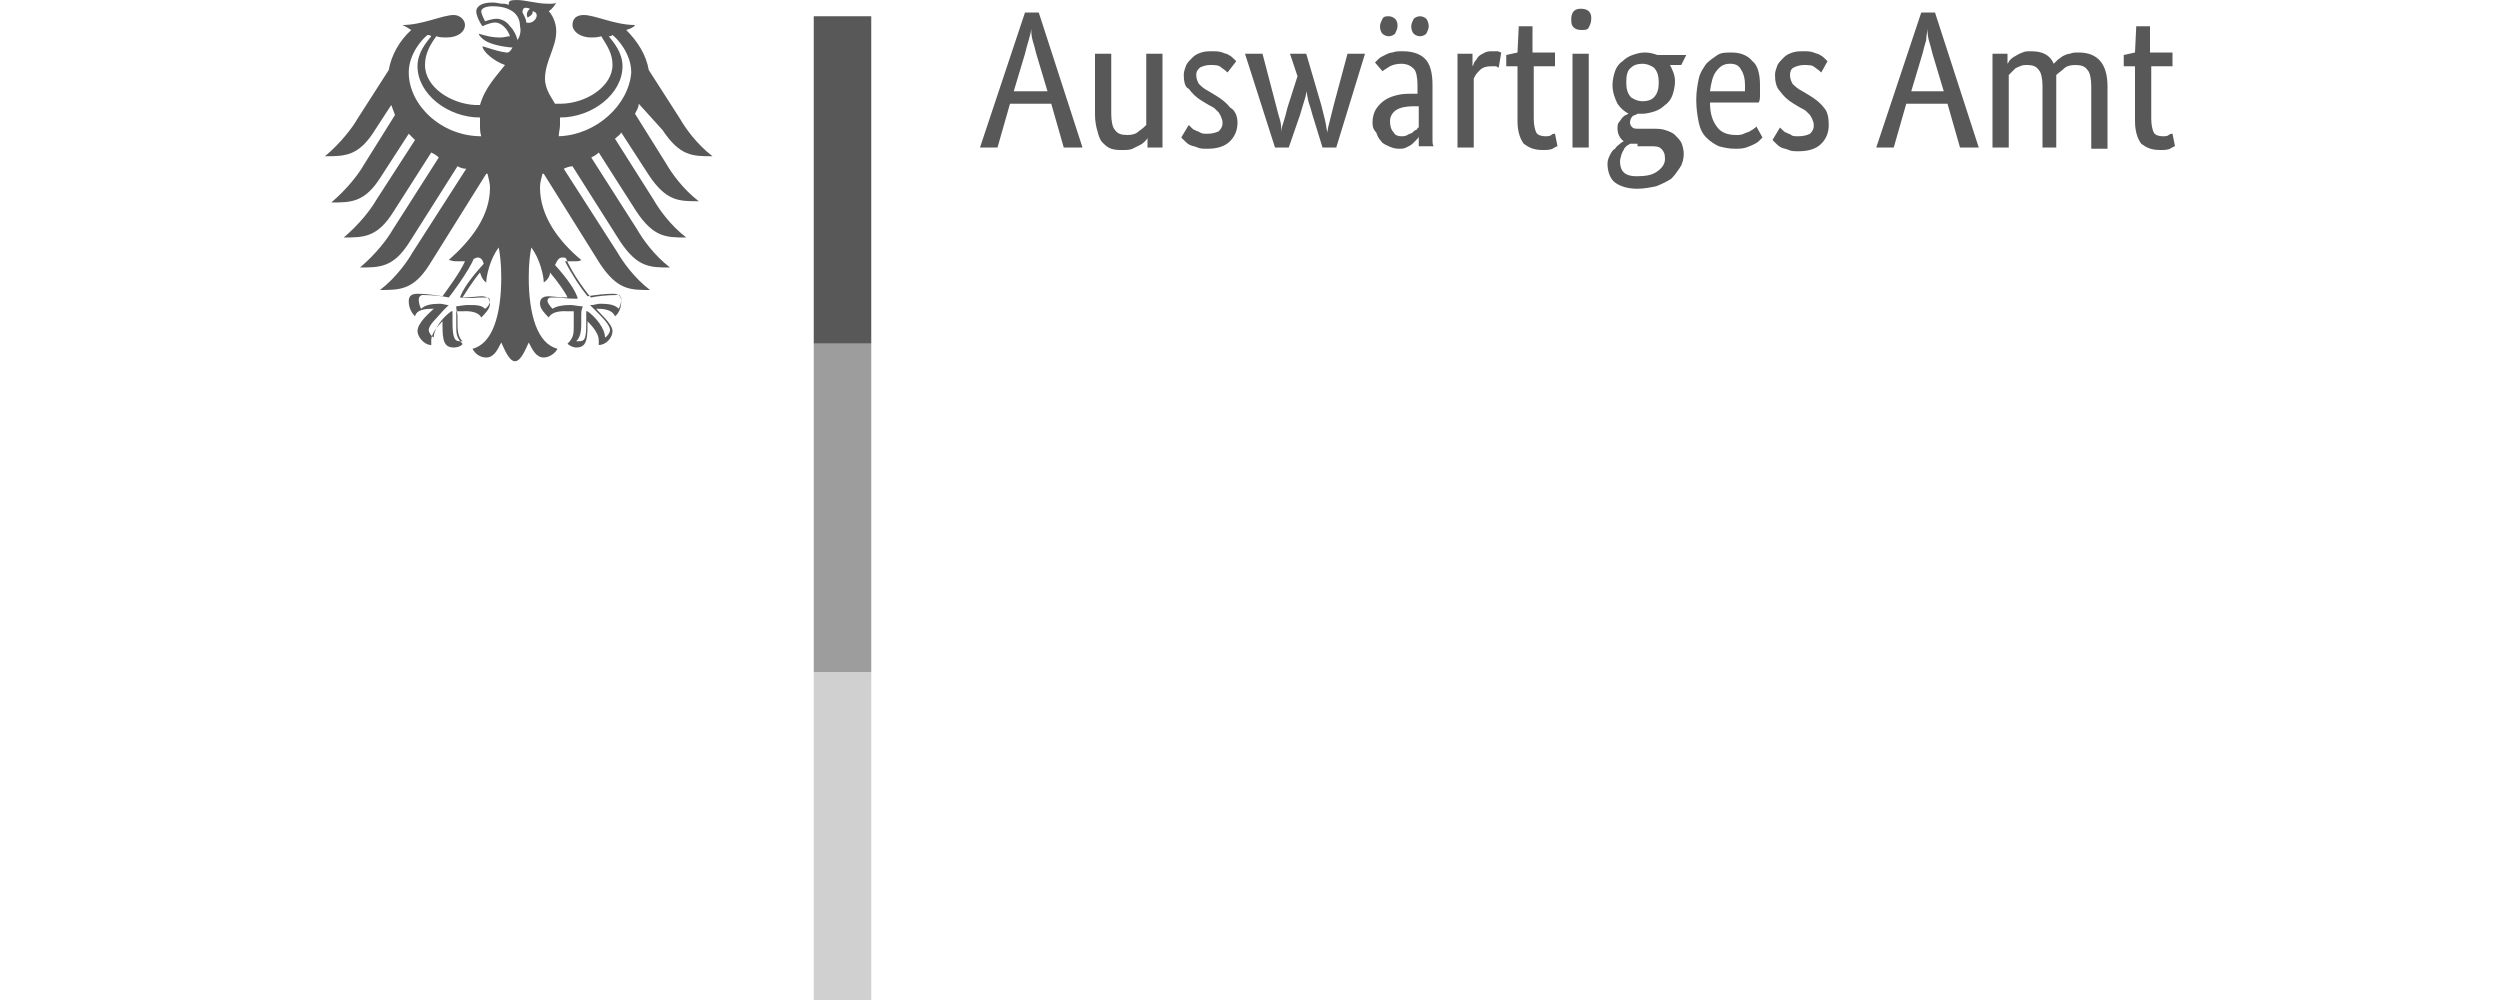 <?xml version="1.0" encoding="UTF-8"?>
<svg xmlns="http://www.w3.org/2000/svg" xmlns:xlink="http://www.w3.org/1999/xlink" version="1.1" id="Ebene_1" x="0px" y="0px" viewBox="0 0 200 80" style="enable-background:new 0 0 200 80;" xml:space="preserve">
<style type="text/css">
	.st0{fill:#585859;}
	.st1{fill:#9D9D9D;}
	.st2{fill:#D0D0D0;}
</style>
<g>
	<path class="st0" d="M86.6,11.8h-1.5l-1-3.5h-3.3l-1,3.5h-1.4L82,1h1.1L86.6,11.8z M83.8,7.3l-0.9-3c-0.1-0.4-0.2-0.8-0.3-1.1   c-0.1-0.4-0.1-0.7-0.1-0.9h0c0,0.2-0.1,0.5-0.2,0.9c-0.1,0.3-0.2,0.7-0.3,1.1l-0.9,3H83.8z M93,11.8h-1.2v-0.8h0   c0,0.1-0.1,0.2-0.2,0.3c-0.1,0.1-0.2,0.2-0.4,0.3c-0.2,0.1-0.4,0.2-0.6,0.3c-0.2,0.1-0.5,0.1-0.8,0.1c-0.3,0-0.6,0-0.9-0.1   c-0.3-0.1-0.5-0.3-0.7-0.5c-0.2-0.2-0.3-0.5-0.4-0.9c-0.1-0.3-0.2-0.8-0.2-1.3V4.3h1.3v4.8c0,0.6,0.1,1.1,0.3,1.3   c0.2,0.3,0.5,0.4,1,0.4c0.4,0,0.7-0.1,0.9-0.3c0.3-0.2,0.5-0.4,0.6-0.5V4.3H93V11.8z M98.2,5.8c-0.1-0.1-0.2-0.2-0.5-0.4   c-0.2-0.2-0.5-0.2-0.9-0.2c-0.3,0-0.6,0.1-0.8,0.2c-0.2,0.2-0.3,0.3-0.3,0.6c0,0.3,0.1,0.5,0.2,0.7c0.2,0.2,0.4,0.4,0.8,0.6   l0.5,0.3c0.5,0.3,0.9,0.6,1.2,1C98.8,8.8,99,9.3,99,9.8c0,0.6-0.2,1.1-0.6,1.5c-0.4,0.4-1,0.6-1.8,0.6c-0.3,0-0.6,0-0.8-0.1   c-0.2-0.1-0.4-0.1-0.6-0.2c-0.2-0.1-0.3-0.2-0.4-0.3c-0.1-0.1-0.2-0.2-0.3-0.3l0.6-1c0.1,0.1,0.1,0.1,0.2,0.2   c0.1,0.1,0.2,0.2,0.3,0.2c0.1,0.1,0.3,0.1,0.4,0.2c0.2,0.1,0.3,0.1,0.6,0.1c0.4,0,0.7-0.1,0.9-0.2c0.2-0.2,0.3-0.4,0.3-0.6   c0-0.2,0-0.3-0.1-0.5c0-0.1-0.1-0.2-0.2-0.4c-0.1-0.1-0.2-0.2-0.3-0.3c-0.1-0.1-0.3-0.2-0.5-0.3l-0.5-0.3c-0.5-0.3-0.8-0.6-1.1-1   C94.8,7,94.7,6.5,94.7,6c0-0.3,0.1-0.5,0.2-0.8c0.1-0.2,0.3-0.4,0.5-0.6c0.2-0.2,0.4-0.3,0.7-0.4c0.3-0.1,0.6-0.1,0.9-0.1   c0.3,0,0.5,0,0.8,0.1c0.2,0.1,0.4,0.1,0.5,0.2c0.2,0.1,0.3,0.2,0.4,0.3c0.1,0.1,0.2,0.2,0.2,0.2L98.2,5.8z M109.2,4.3l-2.3,7.5   h-1.1l-0.8-2.6c-0.1-0.4-0.2-0.7-0.3-1c-0.1-0.3-0.1-0.6-0.2-0.9h0c0,0.3-0.1,0.6-0.2,0.9c-0.1,0.3-0.2,0.7-0.3,1l-0.9,2.6H102   l-2.4-7.5h1.4l1.1,4.2c0.1,0.4,0.2,0.8,0.3,1.1c0.1,0.3,0.1,0.7,0.1,1h0c0-0.3,0.1-0.6,0.2-0.9c0.1-0.3,0.2-0.7,0.3-1.1l0.8-2.5   l-0.6-1.8h1.3l1.2,4.1c0.1,0.4,0.2,0.8,0.3,1.2c0.1,0.4,0.1,0.7,0.2,1h0c0-0.3,0.1-0.6,0.2-1c0.1-0.4,0.2-0.8,0.3-1.2l1.1-4.1   H109.2z M109.8,9.8c0-0.4,0.1-0.8,0.3-1.1c0.2-0.3,0.4-0.5,0.7-0.7c0.3-0.2,0.6-0.3,1-0.4c0.4-0.1,0.8-0.1,1.2-0.1h0.4V6.8   c0-0.6-0.1-1.1-0.3-1.3c-0.2-0.2-0.5-0.4-1-0.4c-0.4,0-0.7,0.1-0.9,0.2c-0.3,0.2-0.5,0.3-0.6,0.4L110,5c0.1-0.1,0.2-0.2,0.3-0.3   c0.1-0.1,0.3-0.2,0.5-0.3c0.2-0.1,0.4-0.2,0.6-0.2c0.2-0.1,0.5-0.1,0.8-0.1c0.8,0,1.4,0.2,1.8,0.6s0.6,1.1,0.6,2.1v3.4   c0,0.3,0,0.6,0,0.9c0,0.3,0,0.5,0.1,0.6h-1.2l0-0.8h0c0,0.1-0.1,0.2-0.2,0.3c-0.1,0.1-0.2,0.2-0.3,0.3c-0.1,0.1-0.3,0.2-0.5,0.3   c-0.2,0.1-0.4,0.1-0.6,0.1c-0.3,0-0.6-0.1-0.8-0.2c-0.2-0.1-0.5-0.2-0.6-0.4c-0.2-0.2-0.3-0.4-0.4-0.7   C109.9,10.4,109.8,10.2,109.8,9.8z M112.1,10.9c0.2,0,0.3,0,0.5-0.1c0.1-0.1,0.3-0.1,0.4-0.2c0.1-0.1,0.2-0.2,0.3-0.2   c0.1-0.1,0.1-0.2,0.2-0.2V8.5l-0.4,0c-0.6,0-1.1,0.1-1.4,0.3c-0.3,0.2-0.5,0.5-0.5,0.9c0,0.4,0.1,0.7,0.3,0.9   C111.6,10.8,111.8,10.9,112.1,10.9z M111.8,2.1c0,0.2-0.1,0.4-0.2,0.6c-0.1,0.1-0.3,0.2-0.5,0.2s-0.4-0.1-0.5-0.2   c-0.1-0.1-0.2-0.3-0.2-0.6c0-0.2,0.1-0.4,0.2-0.6s0.3-0.2,0.5-0.2s0.4,0.1,0.5,0.2C111.8,1.7,111.8,1.9,111.8,2.1z M114.3,2.1   c0,0.2-0.1,0.4-0.2,0.6c-0.1,0.1-0.3,0.2-0.5,0.2c-0.2,0-0.4-0.1-0.5-0.2c-0.1-0.1-0.2-0.3-0.2-0.6c0-0.2,0.1-0.4,0.2-0.6   c0.1-0.1,0.3-0.2,0.5-0.2c0.2,0,0.4,0.1,0.5,0.2S114.3,1.9,114.3,2.1z M119.9,5.4c0,0-0.1,0-0.2-0.1c-0.1,0-0.2,0-0.4,0   c-0.4,0-0.7,0.1-0.9,0.3c-0.2,0.2-0.4,0.4-0.5,0.7v5.5h-1.3V4.3h1.2v1h0c0.1-0.1,0.1-0.3,0.2-0.4c0.1-0.1,0.2-0.3,0.3-0.4   c0.1-0.1,0.3-0.2,0.5-0.3c0.2-0.1,0.4-0.1,0.6-0.1c0.2,0,0.3,0,0.4,0c0.1,0,0.2,0.1,0.3,0.1L119.9,5.4z M124.4,5.3h-1.7v4.2   c0,0.5,0.1,0.9,0.2,1.1c0.1,0.2,0.4,0.3,0.7,0.3c0.2,0,0.4,0,0.5-0.1c0.1-0.1,0.2-0.1,0.3-0.1l0.2,1c-0.1,0-0.2,0.1-0.4,0.2   c-0.2,0.1-0.5,0.1-0.8,0.1c-0.7,0-1.1-0.2-1.5-0.5c-0.3-0.4-0.5-1-0.5-1.8V5.3h-0.9V4.4l0.9-0.2l0.1-2.1h1.1v2.1h1.8L124.4,5.3z    M127.1,11.8h-1.3V4.3h1.3V11.8z M126.5,2.4c-0.3,0-0.5-0.1-0.6-0.2c-0.2-0.2-0.2-0.4-0.2-0.7c0-0.3,0.1-0.5,0.2-0.6   c0.2-0.2,0.4-0.2,0.6-0.2c0.3,0,0.5,0.1,0.6,0.2c0.2,0.2,0.2,0.4,0.2,0.6c0,0.3-0.1,0.5-0.2,0.7C127,2.4,126.8,2.4,126.5,2.4z    M134.5,5.2h-0.9c0.2,0.4,0.4,0.8,0.4,1.3c0,0.4-0.1,0.8-0.2,1.1c-0.1,0.3-0.3,0.6-0.6,0.8c-0.2,0.2-0.5,0.4-0.8,0.5   c-0.3,0.1-0.7,0.2-1,0.2h-0.2c-0.1,0-0.1,0-0.2,0c-0.1,0.1-0.3,0.1-0.4,0.2c-0.1,0.1-0.2,0.3-0.2,0.5c0,0.2,0.1,0.3,0.2,0.4   c0.1,0.1,0.3,0.1,0.6,0.1h1c0.4,0,0.7,0,1,0.1c0.3,0.1,0.6,0.2,0.8,0.4c0.2,0.2,0.4,0.4,0.5,0.6c0.1,0.2,0.2,0.6,0.2,0.9   c0,0.4-0.1,0.8-0.3,1.1c-0.2,0.3-0.4,0.6-0.7,0.9c-0.3,0.2-0.7,0.4-1.2,0.6c-0.5,0.1-1,0.2-1.5,0.2c-0.8,0-1.4-0.2-1.8-0.5   c-0.4-0.3-0.6-0.9-0.6-1.5c0-0.3,0.1-0.5,0.2-0.7c0.1-0.2,0.2-0.4,0.4-0.5c0.1-0.2,0.3-0.3,0.4-0.4c0.1-0.1,0.3-0.2,0.3-0.2v0   c-0.3-0.2-0.5-0.6-0.5-1c0-0.2,0-0.4,0.1-0.5c0.1-0.1,0.2-0.3,0.3-0.4c0.1-0.1,0.2-0.2,0.3-0.2c0.1-0.1,0.2-0.1,0.2-0.1v0   c-0.4-0.2-0.7-0.5-0.9-0.8c-0.2-0.4-0.4-0.9-0.4-1.5c0-0.4,0.1-0.8,0.2-1.1c0.1-0.3,0.3-0.6,0.6-0.8c0.2-0.2,0.5-0.4,0.8-0.5   c0.3-0.1,0.6-0.2,1-0.2s0.7,0.1,1,0.2h2.3L134.5,5.2z M131,11.5c-0.2,0-0.4,0-0.6,0c-0.1,0.1-0.2,0.1-0.3,0.2   c-0.1,0.1-0.2,0.2-0.2,0.3c-0.1,0.1-0.1,0.2-0.2,0.4c0,0.1-0.1,0.3-0.1,0.5c0,0.8,0.4,1.2,1.3,1.2c0.8,0,1.3-0.1,1.7-0.4   c0.4-0.3,0.6-0.6,0.6-1c0-0.4-0.1-0.6-0.3-0.8c-0.2-0.2-0.5-0.2-0.9-0.2H131z M132.7,6.6c0-0.5-0.1-0.9-0.4-1.2   c-0.3-0.2-0.6-0.3-0.9-0.3c-0.4,0-0.7,0.1-0.9,0.3c-0.3,0.2-0.4,0.6-0.4,1.2c0,0.5,0.1,0.9,0.4,1.2c0.3,0.2,0.6,0.3,0.9,0.3   c0.4,0,0.7-0.1,0.9-0.3C132.6,7.5,132.7,7.1,132.7,6.6z M140.8,6.8c0,0.3,0,0.6,0,0.8c0,0.2,0,0.4-0.1,0.6h-3.9   c0,0.9,0.2,1.5,0.6,2c0.3,0.4,0.8,0.6,1.5,0.6c0.2,0,0.4,0,0.6-0.1s0.3-0.1,0.5-0.2c0.1-0.1,0.2-0.1,0.3-0.2   c0.1-0.1,0.2-0.1,0.2-0.2l0.5,0.9c-0.1,0.1-0.1,0.1-0.2,0.2c-0.1,0.1-0.2,0.2-0.4,0.3c-0.2,0.1-0.4,0.2-0.7,0.3   c-0.3,0.1-0.6,0.1-0.9,0.1c-0.5,0-0.9-0.1-1.3-0.2c-0.4-0.2-0.7-0.4-1-0.7c-0.3-0.3-0.5-0.7-0.6-1.2c-0.1-0.5-0.2-1.1-0.2-1.8   c0-0.7,0.1-1.2,0.2-1.7s0.4-0.9,0.6-1.2c0.3-0.3,0.6-0.5,0.9-0.7c0.3-0.2,0.7-0.2,1.1-0.2c0.7,0,1.3,0.2,1.7,0.7   C140.6,5.2,140.8,5.9,140.8,6.8z M138.4,5.1c-0.5,0-0.8,0.2-1.1,0.6c-0.3,0.4-0.4,0.9-0.5,1.6h2.8c0-0.1,0-0.1,0-0.2   c0-0.1,0-0.2,0-0.3c0-0.5-0.1-0.9-0.3-1.2C139.1,5.2,138.8,5.1,138.4,5.1z M145.7,5.8c-0.1-0.1-0.2-0.2-0.5-0.4   c-0.2-0.2-0.5-0.2-0.9-0.2c-0.3,0-0.6,0.1-0.8,0.2s-0.3,0.3-0.3,0.6c0,0.3,0.1,0.5,0.2,0.7c0.2,0.2,0.4,0.4,0.8,0.6l0.5,0.3   c0.5,0.3,0.9,0.6,1.2,1c0.3,0.3,0.4,0.8,0.4,1.4c0,0.6-0.2,1.1-0.6,1.5c-0.4,0.4-1,0.6-1.8,0.6c-0.3,0-0.6,0-0.8-0.1   c-0.2-0.1-0.4-0.1-0.6-0.2c-0.2-0.1-0.3-0.2-0.4-0.3c-0.1-0.1-0.2-0.2-0.3-0.3l0.6-1c0.1,0.1,0.1,0.1,0.2,0.2   c0.1,0.1,0.2,0.2,0.3,0.2c0.1,0.1,0.3,0.1,0.4,0.2s0.3,0.1,0.6,0.1c0.4,0,0.7-0.1,0.9-0.2c0.2-0.2,0.3-0.4,0.3-0.6   c0-0.2,0-0.3-0.1-0.5c0-0.1-0.1-0.2-0.2-0.4c-0.1-0.1-0.2-0.2-0.3-0.3c-0.1-0.1-0.3-0.2-0.5-0.3l-0.5-0.3c-0.5-0.3-0.8-0.6-1.1-1   c-0.3-0.3-0.4-0.8-0.4-1.3c0-0.3,0.1-0.5,0.2-0.8c0.1-0.2,0.3-0.4,0.5-0.6c0.2-0.2,0.4-0.3,0.7-0.4c0.3-0.1,0.6-0.1,0.9-0.1   c0.3,0,0.5,0,0.8,0.1c0.2,0.1,0.4,0.1,0.5,0.2c0.2,0.1,0.3,0.2,0.4,0.3c0.1,0.1,0.2,0.2,0.2,0.2L145.7,5.8z M158.3,11.8h-1.5   l-1-3.5h-3.3l-1,3.5h-1.4L153.7,1h1.1L158.3,11.8z M155.5,7.3l-0.9-3c-0.1-0.4-0.2-0.8-0.3-1.1c-0.1-0.4-0.1-0.7-0.1-0.9h0   c0,0.2-0.1,0.5-0.1,0.9c-0.1,0.3-0.2,0.7-0.3,1.1l-0.9,3H155.5z M163.4,11.8V6.9c0-0.6-0.1-1.1-0.3-1.3c-0.2-0.3-0.5-0.4-0.9-0.4   c-0.2,0-0.4,0-0.6,0.1c-0.2,0.1-0.3,0.1-0.4,0.2c-0.1,0.1-0.2,0.2-0.3,0.3c-0.1,0.1-0.2,0.2-0.2,0.2v5.8h-1.3V4.3h1.2v0.8h0   c0.1-0.1,0.1-0.2,0.2-0.3c0.1-0.1,0.2-0.2,0.4-0.3c0.2-0.1,0.3-0.2,0.6-0.3c0.2-0.1,0.4-0.1,0.7-0.1c0.9,0,1.5,0.3,1.8,1   c0.1-0.1,0.2-0.2,0.3-0.3c0.1-0.1,0.3-0.2,0.4-0.3c0.2-0.1,0.4-0.2,0.6-0.2c0.2-0.1,0.4-0.1,0.7-0.1c1.5,0,2.3,0.9,2.3,2.7v5h-1.3   V6.9c0-0.6-0.1-1.1-0.3-1.3c-0.2-0.3-0.5-0.4-1-0.4c-0.4,0-0.7,0.1-0.9,0.3c-0.2,0.2-0.4,0.3-0.6,0.5c0,0.1,0,0.2,0,0.4   c0,0.1,0,0.3,0,0.4v5H163.4z M173.8,5.3h-1.7v4.2c0,0.5,0.1,0.9,0.2,1.1c0.1,0.2,0.4,0.3,0.7,0.3c0.2,0,0.4,0,0.5-0.1   c0.1-0.1,0.2-0.1,0.3-0.1l0.2,1c-0.1,0-0.2,0.1-0.4,0.2c-0.2,0.1-0.5,0.1-0.8,0.1c-0.7,0-1.1-0.2-1.5-0.5c-0.3-0.4-0.5-1-0.5-1.8   V5.3h-0.9V4.4l0.9-0.2l0.1-2.1h1.1v2.1h1.8L173.8,5.3z"></path>
	<path class="st0" d="M44.7,10.9c0-0.3,0.1-0.6,0.1-0.9c0-0.2,0-0.4,0-0.6c2.6,0,5-1.9,5-4.1c0-1.1-0.7-1.9-1.1-2.4   c0.1,0,0.2,0,0.3-0.1c0.4,0.3,1.5,1.5,1.5,3C50.3,8.4,47.7,10.8,44.7,10.9z M42.1,1.8c0-0.3-0.2-0.6-0.3-0.8c0-0.3,0.1-0.5,0.6-0.3   C42,1,42.2,1.4,42.2,1.4s0.5-0.2,0.4-0.5C43.3,1,42.8,2,42.1,1.8z M41.4,3.2c-0.1-0.4-0.3-0.8-0.6-1.1c-0.2-0.3-0.6-0.6-1.1-0.6   c-0.2,0-0.6,0.1-0.9,0.2c-0.1-0.2-0.3-0.6-0.3-0.8c0-0.2,0.3-0.4,0.9-0.4c1.4,0,2.2,0.6,2.2,1.6C41.7,2.5,41.6,2.9,41.4,3.2z    M45,20.6c0.2,0,0.2,0,0.3,0.1c0.4,1.1,1.9,3.1,2,3.1l0,0l0,0c0.4-0.1,1.3-0.2,2.1-0.2h0c0.1,0,0.2,0,0.2,0.1   c0.1,0.1,0.1,0.1,0.1,0.3c0,0.2-0.1,0.5-0.2,0.7c-0.3-0.3-0.7-0.4-1.5-0.4c-0.2,0-0.5,0.1-0.6,0.1l-0.1,0l-0.1,0l0.4,0.4   c0.6,0.6,1.2,1.2,1.2,1.6c0,0.2-0.2,0.5-0.4,0.6c0-0.7-0.7-1.6-1.4-2.1l-0.1,0l0,0.2c0,0.2,0,0.4,0,0.7c0,1.3-0.1,1.5-0.6,1.5   c-0.1,0-0.2,0-0.2,0c0.3-0.3,0.4-0.7,0.4-1.4l0-0.3l0-0.3c0-0.3,0-0.5,0.1-0.7l0-0.1l-0.1,0c-0.2,0-0.6-0.1-0.9-0.1   c-0.6,0-1.1,0.1-1.4,0.3c-0.2-0.2-0.4-0.5-0.4-0.6c0-0.3,0.2-0.3,0.4-0.3c0.1,0,0.2,0,0.4,0c0.3,0,0.7,0.1,1.5,0.1h0.1l0-0.1   c-0.2-0.6-0.8-1.5-1.8-2.6C44.6,20.8,44.7,20.6,45,20.6z M36.8,23.8L36.8,23.8L36.8,23.8c0.9,0.1,1.3,0,1.6,0c0.1,0,0.2,0,0.4,0   c0.2,0,0.4,0,0.4,0.3c0,0.2-0.2,0.5-0.4,0.6c-0.3-0.3-0.7-0.3-1.4-0.3c-0.3,0-0.7,0.1-0.9,0.1l0,0l0,0l0,0.1c0,0.2,0.1,0.4,0.1,0.7   l0,0.3l0,0.3c0,0.7,0.1,1.1,0.4,1.4c-0.1,0-0.2,0-0.2,0c-0.4,0-0.6-0.2-0.6-1.5c0-0.3,0-0.5,0-0.7l0-0.2l-0.1,0   c-0.7,0.5-1.4,1.4-1.4,2.1c-0.2-0.1-0.4-0.4-0.4-0.6c0-0.4,0.6-0.9,1.2-1.6l0.4-0.4l-0.1,0c-0.1,0-0.4-0.1-0.6-0.1   c-0.7,0-1.2,0.1-1.5,0.4c-0.1-0.1-0.2-0.5-0.2-0.7c0-0.1,0-0.2,0.1-0.3c0.1-0.1,0.2-0.1,0.2-0.1h0c0.8,0,1.7,0.1,2.1,0.2l0,0l0,0   c0.1-0.1,1.6-2.1,2-3.1c0.1,0,0.2-0.1,0.3-0.1c0.3,0,0.4,0.2,0.5,0.5C37.6,22.3,37,23.2,36.8,23.8z M32.7,5.8c0-1.5,1.1-2.7,1.5-3   c0.1,0,0.2,0,0.3,0.1c-0.4,0.5-1.1,1.3-1.1,2.4c0,2.2,2.4,4.1,5,4.1c0,0.2,0,0.4,0,0.6c0,0.3,0,0.6,0.1,0.9   C35.3,10.9,32.7,8.4,32.7,5.8z M53,10.4c1.4,2.1,2.4,2.1,4,2.1c-1.3-1-2.2-2.3-2.6-3l-2.5-3.9c-0.2-1.2-0.9-2.3-1.8-3.2   c0.3-0.1,0.6-0.2,0.7-0.4c-1.6,0-3.2-0.8-4.1-0.8c-0.6,0-0.9,0.3-0.9,0.8c0,0.5,0.6,1,1.5,1c0.2,0,0.5,0,0.8-0.1   C48.6,3.7,49,4.3,49,5.2c0,1.7-2.1,3.1-4.2,3.1c-0.1,0-0.2,0-0.4,0c-0.2-0.4-0.8-1.1-0.8-2c0-1.4,0.9-2.5,0.9-3.8   c0-0.8-0.4-1.4-0.6-1.6c0.3-0.2,0.5-0.5,0.6-0.7c-0.1,0.1-0.3,0.1-0.6,0.1c-1,0-1.8-0.3-2.6-0.3c-0.5,0-0.6,0.1-0.6,0.3   c0,0,0,0.1,0,0.1c-0.2-0.1-0.3-0.1-0.5-0.1c-0.2,0-0.5-0.1-0.8-0.1c-1,0-1.3,0.4-1.3,0.7c0,0.3,0.2,0.8,0.5,1.2   c0.4-0.2,0.8-0.3,1-0.3c0.5,0,1,0.5,1.2,1.1c-0.3,0-0.4,0.1-0.8,0.1c-0.9,0-1.6-0.3-1.7-0.3c0,0,0,0,0,0c0,0.1,0.3,0.5,0.8,0.7   c0.7,0.3,1.7,0.4,1.9,0.4c0,0-0.2,0.4-0.4,0.4c0,0-0.1,0-0.1,0c-0.7-0.1-0.9-0.2-1.9-0.5c0,0,0,0,0,0c0,0.4,0.9,1.2,1.8,1.5   c-0.7,0.9-1.6,1.8-2,3.2c-0.1,0-0.2,0-0.4,0C36.1,8.3,34,7,34,5.2c0-0.9,0.4-1.6,0.9-2.3C35.2,3,35.5,3,35.7,3c1,0,1.5-0.5,1.5-1   c0-0.4-0.4-0.8-0.9-0.8c-0.9,0-2.5,0.8-4.1,0.8c0.2,0.1,0.4,0.2,0.7,0.4c-0.9,0.8-1.6,2-1.8,3.2l-2.5,3.9c-0.4,0.7-1.3,1.9-2.6,3   c1.6,0,2.7,0,4-2.1l1.3-2c0.1,0.3,0.2,0.5,0.3,0.8l-2.5,4c-0.4,0.7-1.3,1.9-2.6,3c1.6,0,2.7,0,4-2.1l2.2-3.4   c0.2,0.2,0.3,0.3,0.5,0.5L30.1,16c-0.4,0.7-1.3,1.9-2.6,3c1.6,0,2.7,0,4-2.1l3-4.7c0.2,0.1,0.4,0.2,0.6,0.4l-3.7,5.8   c-0.4,0.7-1.3,1.9-2.6,3c1.6,0,2.7,0,4-2.1l3.8-6c0.2,0.1,0.4,0.2,0.7,0.2l-4.3,6.7c-0.4,0.7-1.3,2-2.6,3c1.6,0,2.7,0,4-2.1   l4.5-7.2c0,0,0.1,0,0.1,0c0.1,0.4,0.2,0.8,0.2,1.1c0,2.3-1.5,4.2-3.3,5.8c0.1,0,0.3,0.1,0.5,0.1c0.4,0,0.6,0,0.8,0   c-0.4,0.9-1.3,2.1-1.8,2.8c-0.6-0.1-1.4-0.2-2-0.2c-0.6,0-0.7,0.3-0.7,0.6c0,0.5,0.2,0.9,0.5,1.2c0.1-0.3,0.3-0.6,1.4-0.6   c0,0,0.1,0,0.1,0c-0.3,0.3-1.3,1.1-1.3,1.8c0,0.4,0.5,1.1,1.1,1.1c0-0.1,0-0.3,0-0.4c0-0.5,0.5-1.1,0.9-1.5c0,0.1,0,0.1,0,0.3   c0,1.2,0.1,1.8,0.9,1.8c0.4,0,0.7-0.2,0.7-0.3c-0.5-0.5-0.5-0.8-0.5-1.5c0-0.2,0-0.4,0-0.6c0-0.2,0-0.4,0-0.5c0.3,0,0.4,0,0.6,0   c0,0,1.1-0.1,1.4,0.5c0.3-0.3,0.7-0.7,0.7-1.1c0-0.3-0.1-0.6-0.7-0.6c-0.2,0-0.9,0.1-1.5,0.1c0.2-0.3,0.8-1.3,1.4-2   c0.1,0.3,0.2,0.6,0.5,0.8c0-0.5,0.3-1.9,1-2.8c0.1,0.6,0.2,1.2,0.2,2.4c0,3-0.7,5.3-2.3,5.7c0.2,0.4,0.6,0.7,1.1,0.7   c0.6,0,0.9-0.6,1.2-1.2c0.2,0.4,0.6,1.5,1.1,1.5s0.9-1.1,1.1-1.5c0.3,0.6,0.6,1.2,1.2,1.2c0.4,0,0.9-0.3,1.1-0.7   c-1.6-0.4-2.3-2.7-2.3-5.7c0-1.2,0.1-1.8,0.2-2.4c0.7,0.9,1,2.3,1,2.8c0.3-0.2,0.5-0.5,0.5-0.8c0.6,0.7,1.3,1.7,1.4,2   c-0.6,0-1.3-0.1-1.5-0.1c-0.6,0-0.7,0.3-0.7,0.6c0,0.4,0.4,0.8,0.7,1.1c0.3-0.6,1.4-0.5,1.4-0.5c0.2,0,0.3,0,0.6,0   c0,0.1,0,0.4,0,0.5c0,0.2,0,0.4,0,0.6c0,0.7,0,1-0.5,1.5c0.1,0.1,0.4,0.3,0.7,0.3c0.8,0,0.9-0.6,0.9-1.8c0-0.1,0-0.1,0-0.3   c0.4,0.4,0.9,1,0.9,1.5c0,0.1,0,0.2,0,0.4c0.6,0,1.1-0.6,1.1-1.1c0-0.6-1-1.4-1.3-1.8c0.1,0,0.1,0,0.1,0c1.1,0,1.3,0.4,1.4,0.6   c0.3-0.2,0.5-0.7,0.5-1.2c0-0.3-0.1-0.6-0.7-0.6c-0.6,0-1.4,0.1-2,0.2c-0.5-0.6-1.3-1.8-1.8-2.8c0.2,0,0.4,0,0.8,0   c0.2,0,0.4,0,0.5-0.1c-1.8-1.5-3.3-3.5-3.3-5.8c0-0.4,0.1-0.7,0.2-1.1c0,0,0.1,0,0.1,0l4.5,7.2c1.4,2.1,2.4,2.1,4,2.1   c-1.3-1-2.2-2.3-2.6-3l-4.3-6.7c0.2-0.1,0.5-0.2,0.7-0.2l3.8,6c1.4,2.1,2.4,2.1,4,2.1c-1.3-1-2.2-2.3-2.6-3l-3.7-5.8   c0.2-0.1,0.4-0.2,0.6-0.4l3,4.7c1.4,2.1,2.4,2.1,4,2.1c-1.3-1-2.2-2.3-2.6-3l-3.1-4.9c0.2-0.2,0.4-0.3,0.5-0.5l2.2,3.4   c1.4,2.1,2.4,2.1,4,2.1c-1.3-1-2.2-2.3-2.6-3l-2.5-4c0.1-0.2,0.3-0.5,0.3-0.8L53,10.4z"></path>
	<path class="st0" d="M69.7,27.5h-4.6V1.3h4.6V27.5z"></path>
	<path class="st1" d="M69.7,53.8h-4.6V27.5h4.6V53.8z"></path>
	<path class="st2" d="M69.7,80h-4.6V53.8h4.6V80z"></path>
</g>
</svg>

